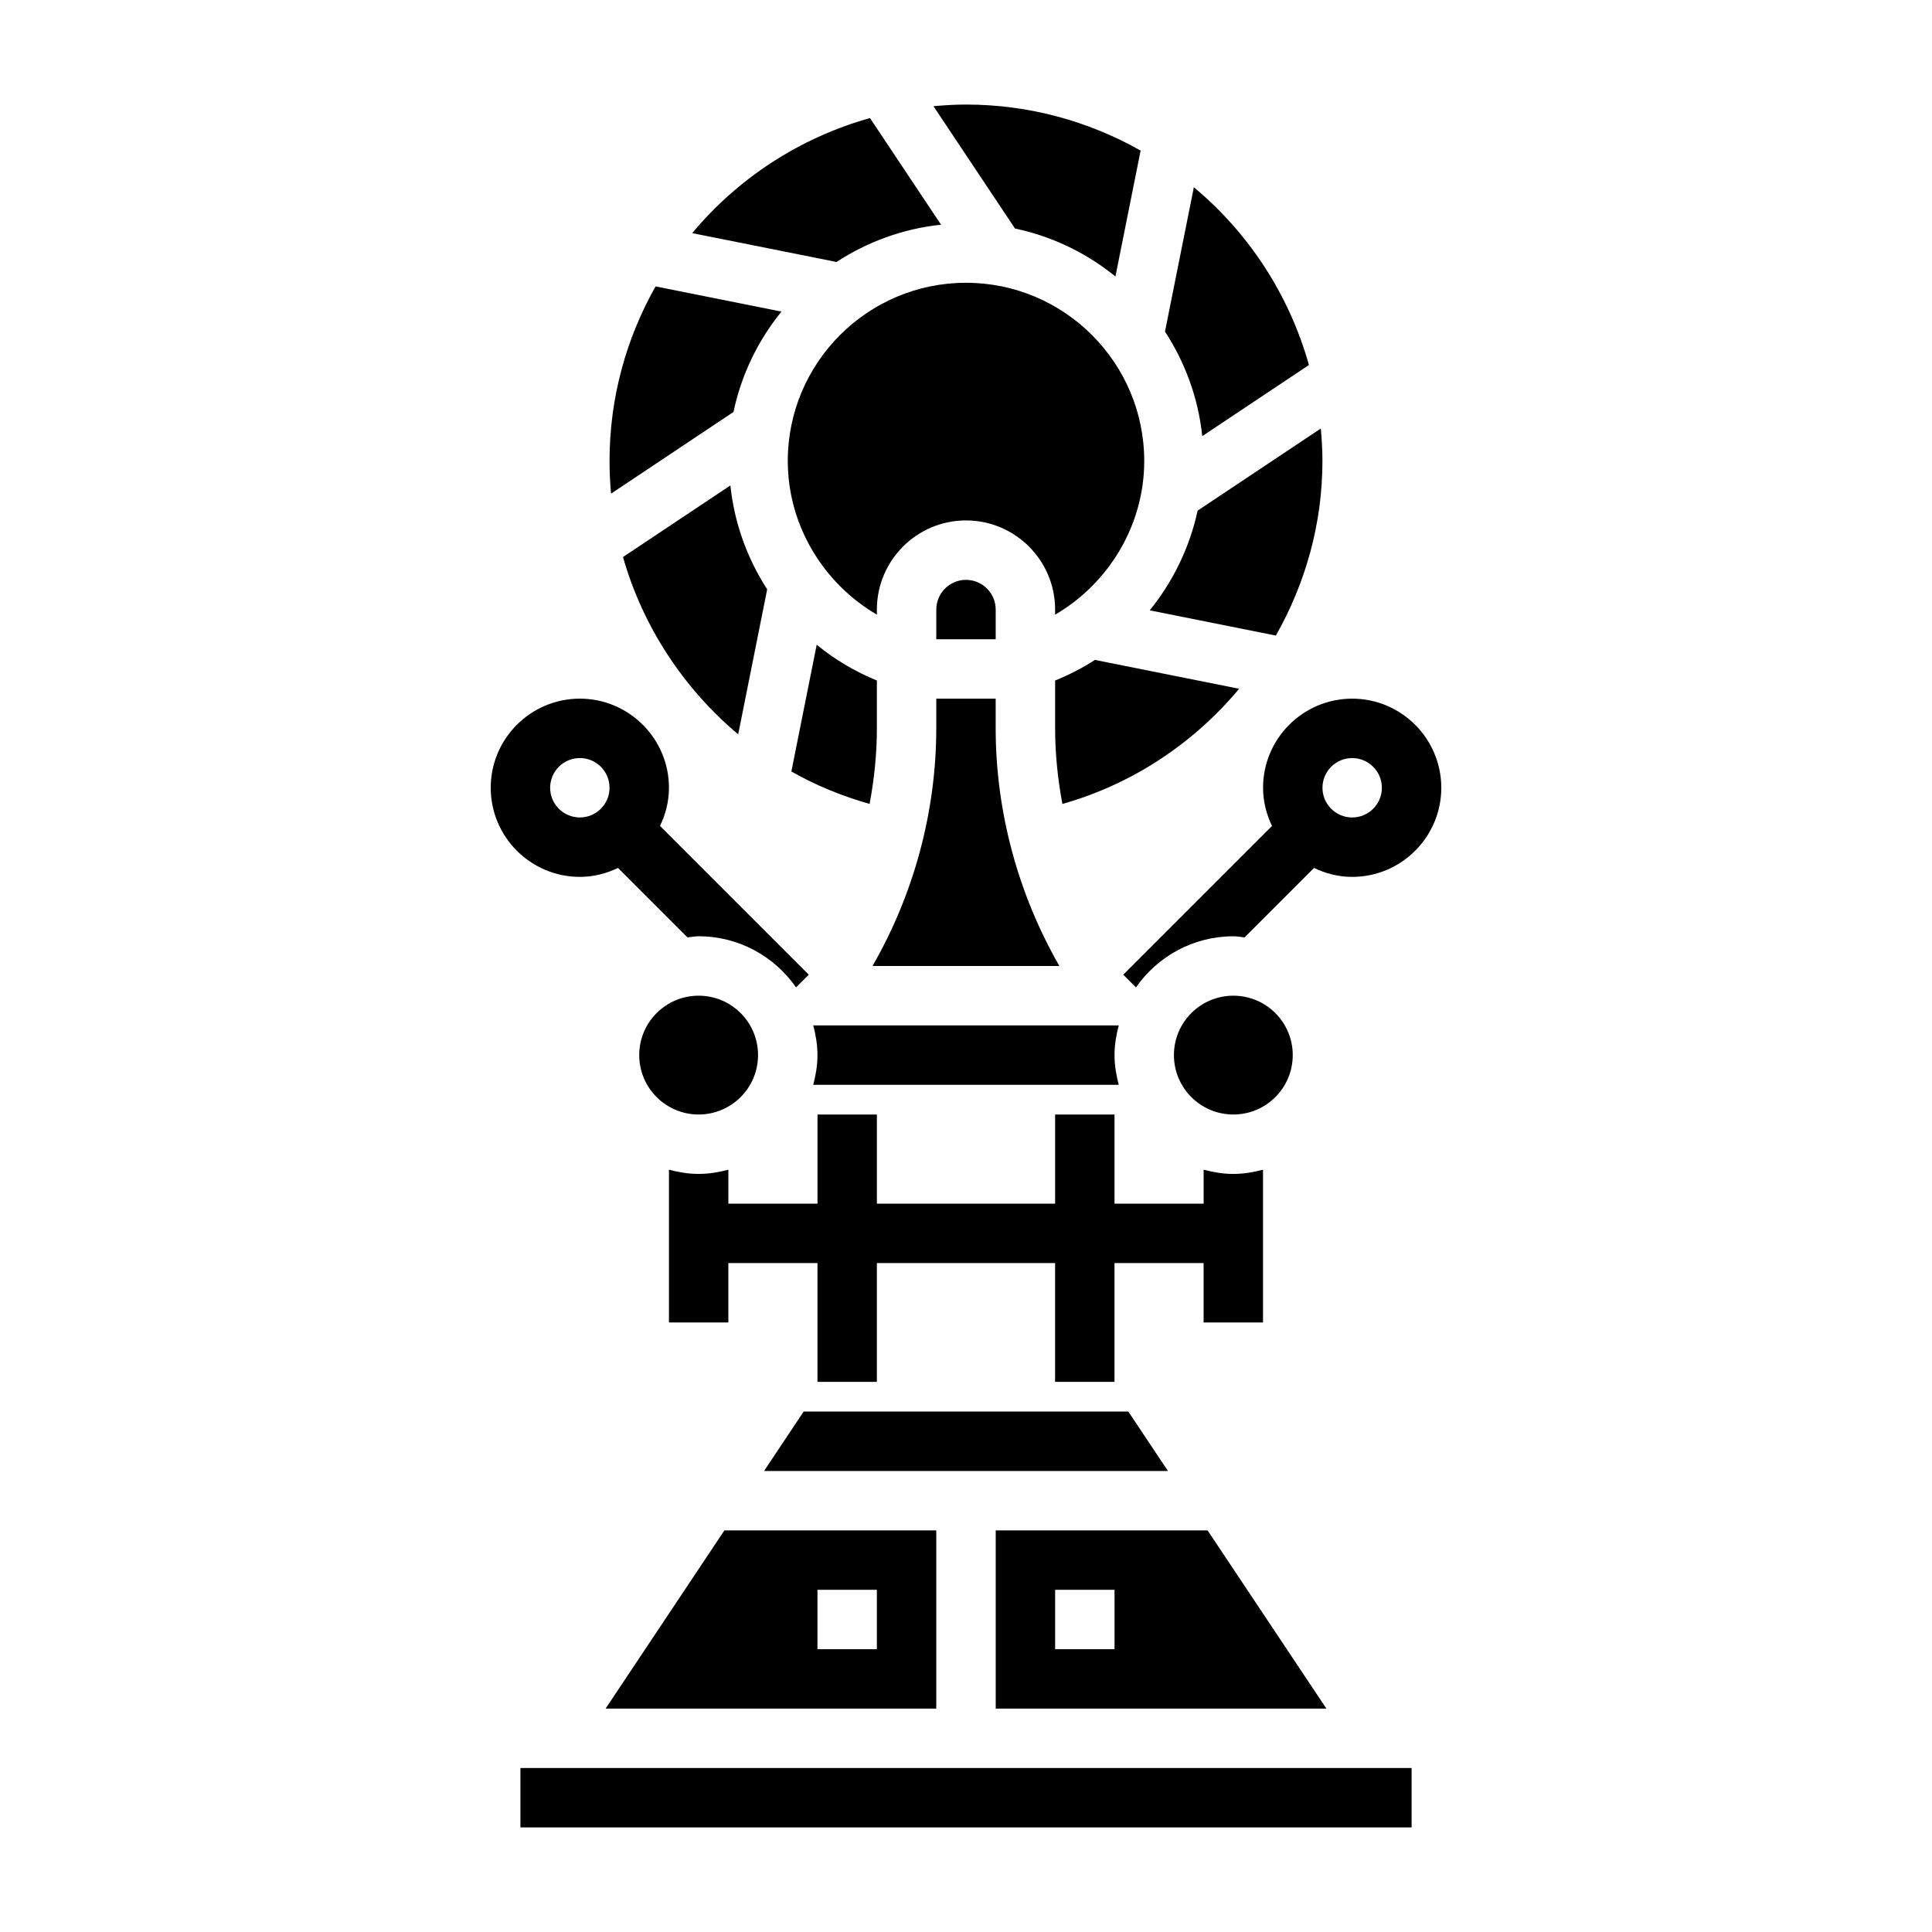 <?xml version="1.0" encoding="UTF-8"?>
<!-- Uploaded to: ICON Repo, www.iconrepo.com, Generator: ICON Repo Mixer Tools -->
<svg fill="#000000" width="800px" height="800px" version="1.1" viewBox="144 144 512 512" xmlns="http://www.w3.org/2000/svg">
 <g>
  <path d="m407.87 305.54c0-4.336-3.527-7.871-7.871-7.871s-7.871 3.535-7.871 7.871v7.871h15.742z"/>
  <path d="m486.59 423.61c0 8.695-7.047 15.746-15.742 15.746-8.695 0-15.746-7.051-15.746-15.746 0-8.695 7.051-15.742 15.746-15.742 8.695 0 15.742 7.047 15.742 15.742"/>
  <path d="m392.12 337.02c0 22.035-5.926 43.918-16.895 62.977h49.523c-10.957-19.059-16.883-40.945-16.883-62.977v-7.871h-15.742z"/>
  <path d="m359.52 415.74c0.664 2.535 1.117 5.141 1.117 7.871s-0.457 5.336-1.117 7.871h80.957c-0.66-2.531-1.117-5.137-1.117-7.871 0-2.731 0.457-5.336 1.117-7.871z"/>
  <path d="m353.72 348.45c6.453 3.676 13.43 6.535 20.734 8.598 1.23-6.598 1.93-13.297 1.93-20.027v-12.676c-5.84-2.387-11.18-5.574-15.949-9.484z"/>
  <path d="m494.46 266.18c0-2.906-0.18-5.777-0.434-8.621l-32.637 21.758c-2.125 9.762-6.504 18.781-12.699 26.426l33.426 6.684c7.836-13.801 12.344-29.613 12.344-46.246z"/>
  <path d="m309.1 291.62c5.25 18.453 16.043 34.816 30.527 46.988l7.684-38.43c-5.297-8.195-8.707-17.562-9.754-27.527z"/>
  <path d="m439.36 439.36h-15.742v23.617h-47.23v-23.617h-15.742v23.617h-23.617v-8.988c-2.539 0.656-5.144 1.113-7.879 1.113-2.731 0-5.336-0.457-7.871-1.117v40.477h15.742v-15.742h23.617v31.488h15.742v-31.488h47.23v31.488h15.742v-31.488h23.617v15.742h15.742v-40.477c-2.527 0.66-5.133 1.117-7.863 1.117-2.731 0-5.336-0.457-7.871-1.117v8.992h-23.617z"/>
  <path d="m344.89 423.61c0 8.695-7.051 15.746-15.746 15.746-8.691 0-15.742-7.051-15.742-15.746 0-8.695 7.051-15.742 15.742-15.742 8.695 0 15.746 7.047 15.746 15.742"/>
  <path d="m490.88 240.73c-5.234-18.664-15.996-35.023-30.496-47.113l-7.652 38.258c5.312 8.141 8.816 17.555 9.879 27.703z"/>
  <path d="m439.6 217.27 6.676-33.363c-13.688-7.738-29.465-12.199-46.277-12.199-2.906 0-5.777 0.18-8.621 0.434l21.609 32.418c9.934 2.09 19.004 6.531 26.613 12.711z"/>
  <path d="m393.39 203.55-18.836-28.262c-18.664 5.234-35.031 15.996-47.113 30.496l38.246 7.644c8.141-5.312 17.555-8.816 27.703-9.879z"/>
  <path d="m338.38 253.18c2.094-9.934 6.535-18.996 12.715-26.609l-33.363-6.672c-7.738 13.699-12.199 29.465-12.199 46.281 0 2.906 0.141 5.785 0.402 8.637z"/>
  <path d="m400 218.94c-26.047 0-47.23 21.184-47.23 47.23 0 16.973 9.367 32.395 23.617 40.723l-0.004-1.359c0-13.02 10.598-23.617 23.617-23.617s23.617 10.598 23.617 23.617v1.363c14.25-8.328 23.617-23.75 23.617-40.723-0.004-26.051-21.188-47.234-47.234-47.234z"/>
  <path d="m472.38 326.53-38.219-7.644c-3.301 2.152-6.832 3.945-10.543 5.465v12.676c0 6.731 0.699 13.43 1.93 20.027 18.609-5.262 34.816-16.109 46.832-30.523z"/>
  <path d="m307.78 374.01 18.414 18.414c0.992-0.094 1.945-0.301 2.957-0.301 10.691 0 20.121 5.375 25.812 13.547l3.371-3.371-39.422-39.422c1.48-3.074 2.367-6.477 2.367-10.113 0-13.02-10.598-23.617-23.617-23.617-13.02 0-23.617 10.598-23.617 23.617s10.598 23.617 23.617 23.617c3.641 0 7.039-0.891 10.117-2.371zm-17.988-21.246c0-4.336 3.527-7.871 7.871-7.871s7.871 3.535 7.871 7.871-3.527 7.871-7.871 7.871-7.871-3.531-7.871-7.871z"/>
  <path d="m502.34 329.15c-13.02 0-23.617 10.598-23.617 23.617 0 3.637 0.891 7.039 2.371 10.117l-39.422 39.422 3.371 3.371c5.688-8.172 15.117-13.551 25.809-13.551 1.016 0 1.969 0.203 2.961 0.301l18.414-18.414c3.074 1.48 6.477 2.371 10.113 2.371 13.02 0 23.617-10.598 23.617-23.617-0.004-13.02-10.598-23.617-23.617-23.617zm0 31.488c-4.344 0-7.871-3.535-7.871-7.871s3.527-7.871 7.871-7.871 7.871 3.535 7.871 7.871c0 4.34-3.527 7.871-7.871 7.871z"/>
  <path d="m392.12 596.8v-47.23h-56.145l-31.488 47.23zm-31.488-31.488h15.742v15.742h-15.742z"/>
  <path d="m281.92 612.54h236.17v15.742h-236.17z"/>
  <path d="m443.02 518.08h-86.043l-10.492 15.746h107.03z"/>
  <path d="m464.02 549.57h-56.145v47.23h87.633zm-24.656 31.488h-15.742v-15.742h15.742z"/>
 </g>
</svg>
